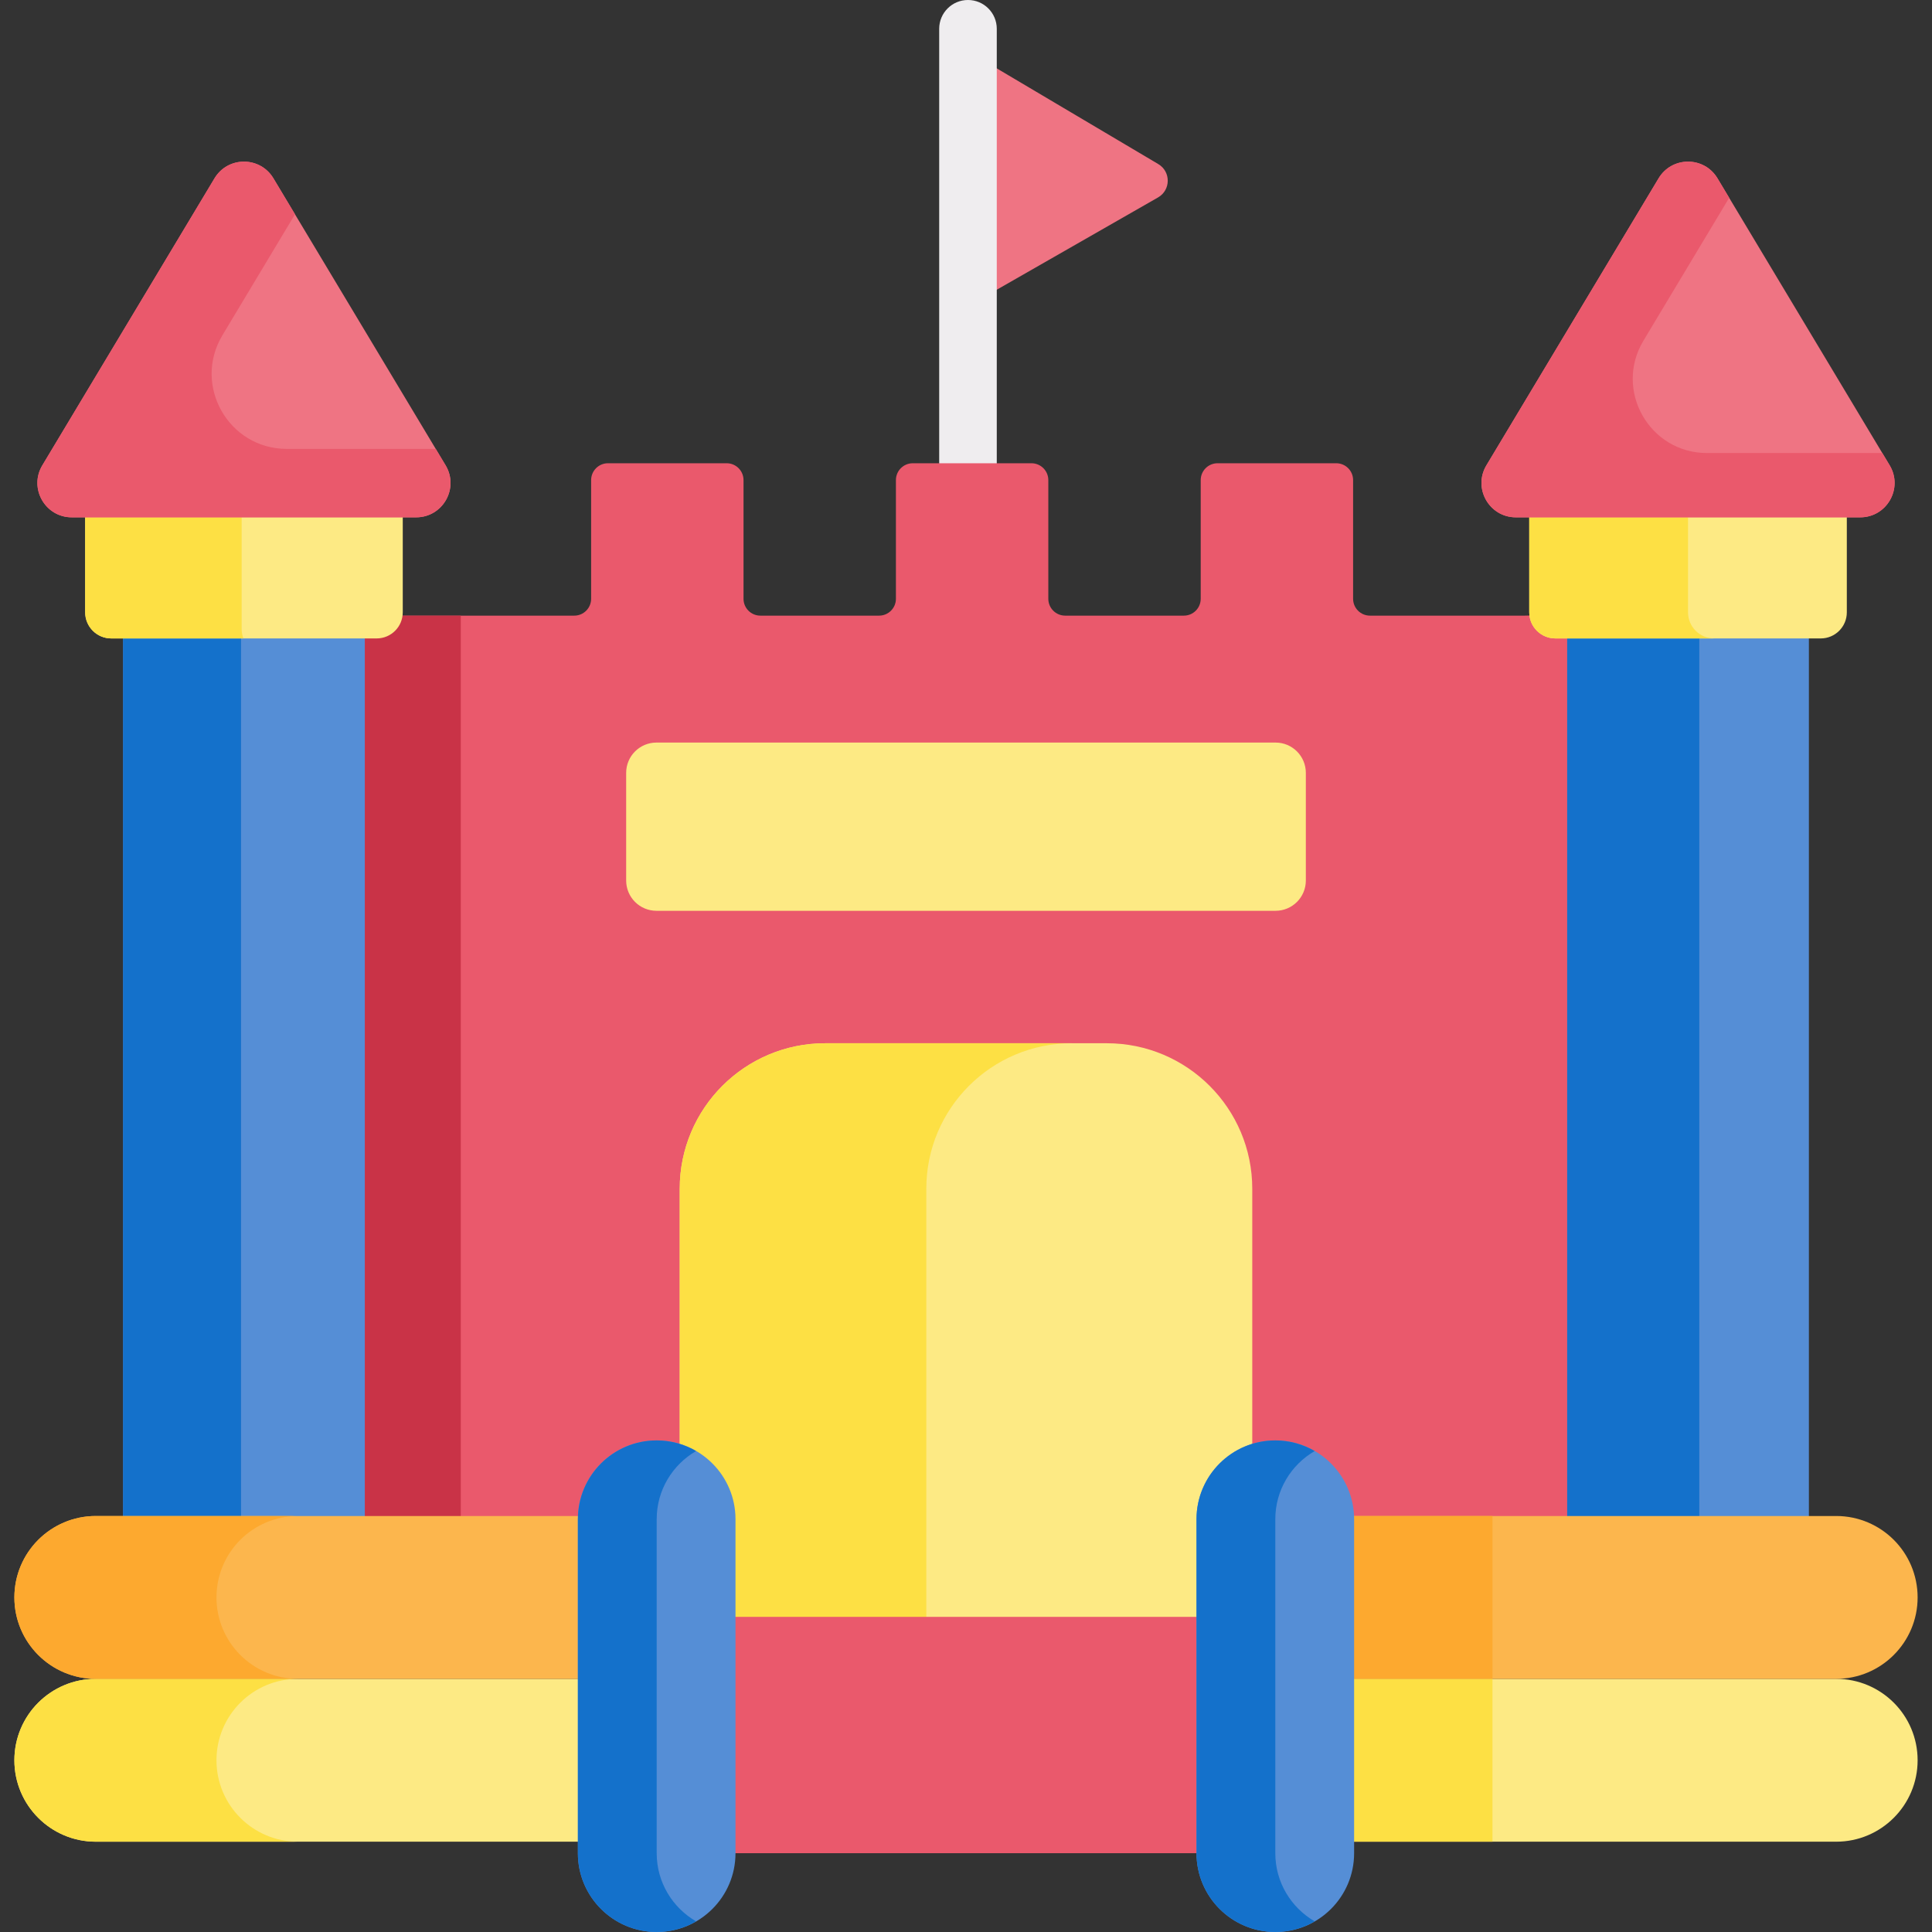<?xml version="1.0" encoding="UTF-8"?> <svg xmlns="http://www.w3.org/2000/svg" id="Capa_1" height="512" viewBox="0 0 503.273 503.273" width="512"><rect x="0" y="0" width="503.273" height="503.273" fill="#333333" stroke="none"/><g><g id="XMLID_467_"><g><path d="m301.723 42.74c3.32 1.97 3.28 6.78-.06 8.69l-47.7 27.3h-1.81v-64.29h1.81z" fill="#ef7483"></path></g><g><g><path d="m252.153 158.93c-4.142 0-7.5-3.357-7.5-7.5v-143.93c0-4.143 3.358-7.5 7.5-7.5s7.5 3.357 7.5 7.5v143.93c-.001 4.142-3.358 7.5-7.5 7.5z" fill="#efedef"></path></g></g></g><path d="m397.173 160.37h-40.306c-2.426 0-4.392-1.966-4.392-4.392v-30.914c0-2.426-1.966-4.392-4.392-4.392h-30.914c-2.426 0-4.392 1.966-4.392 4.392v30.914c0 2.426-1.966 4.392-4.392 4.392h-30.914c-2.426 0-4.392-1.966-4.392-4.392v-30.914c0-2.426-1.966-4.392-4.392-4.392h-30.914c-2.426 0-4.392 1.966-4.392 4.392v30.914c0 2.426-1.966 4.392-4.392 4.392h-30.914c-2.426 0-4.392-1.966-4.392-4.392v-30.914c0-2.426-1.966-4.392-4.392-4.392h-30.914c-2.426 0-4.392 1.966-4.392 4.392v30.914c0 2.426-1.966 4.392-4.392 4.392h-43.306-59.263v273.292s409.607 5.882 409.607 0 0-274.856 0-274.856z" fill="#ea596c"></path><path d="m326.207 373.929v-64.266c0-20.934-16.97-37.904-37.904-37.904h-73.332c-20.934 0-37.904 16.97-37.904 37.904v64.266 92.409h149.141v-92.409z" fill="#fdea84"></path><path d="m241.297 309.664c0-20.934 16.97-37.904 37.904-37.904h-64.231c-20.934 0-37.904 16.97-37.904 37.904v64.266 92.409h64.231v-92.409z" fill="#fde044"></path><path d="m311.682 482.745h-120.091-25.009v-61.563h25.009 120.091 24.391v61.563z" fill="#ea596c"></path><g><path d="m120.031 160.37h-13.743-59.264v273.292s29.66.426 73.006.934v-274.226z" fill="#c93347"></path><path d="m95.031 392.91v-224.603-24.908h-62.96v24.908 224.603 35.222h62.96z" fill="#558ed6"></path></g><path d="m62.787 427.632v-35.222-224.603-24.408h-30.716v24.908 224.603 35.222h62.96v-.5z" fill="#1471cb"></path><path d="m98.116 166.307h-69.13c-3.755 0-6.798-3.044-6.798-6.798v-33.745h82.727v33.745c-.001 3.754-3.044 6.798-6.799 6.798z" fill="#fdea84"></path><path d="m62.95 163.871v-33.745h41.964v-4.363h-82.726v33.745c0 3.755 3.044 6.798 6.798 6.798h34.421c-.291-.756-.457-1.576-.457-2.435z" fill="#fde044"></path><path d="m108.402 134.763h-89.702c-6.955 0-11.251-7.587-7.673-13.551l44.851-74.762c3.475-5.793 11.871-5.793 15.346 0l44.851 74.762c3.578 5.964-.718 13.551-7.673 13.551z" fill="#ef7483"></path><path d="m113.509 116.934h-38.807c-15.192 0-24.576-16.573-16.761-29.6l18.905-31.513-5.622-9.371c-3.475-5.793-11.871-5.793-15.346 0l-44.851 74.762c-3.578 5.964.718 13.551 7.673 13.551h89.702c6.955 0 11.251-7.587 7.673-13.551z" fill="#ea596c"></path><g id="XMLID_484_"><g><g><path d="m471.202 392.91v-224.603-24.908h-62.96v24.908 224.603 34.222h62.96z" fill="#558ed6"></path></g><path d="m442.651 168.307v-24.908h-34.409v24.908 224.603 34.222h34.409v-34.222z" fill="#1471cb"></path><path d="m493.317 443.539c3.84 3.84 6.21 9.15 6.21 15 0 11.71-9.5 21.21-21.21 21.21h-149.58v-42.42h149.58c5.86 0 11.16 2.38 15 6.21z" fill="#fdea84"></path><path d="m169.537 437.329v42.42h-144.58c-11.71 0-21.21-9.5-21.21-21.21 0-5.85 2.37-11.16 6.21-15 3.84-3.83 9.14-6.21 15-6.21z" fill="#fdea84"></path><path d="m493.317 401.119c3.84 3.84 6.21 9.15 6.21 15 0 11.71-9.5 21.21-21.21 21.21h-149.58v-42.42h149.58c5.86 0 11.16 2.38 15 6.21z" fill="#fcb64d"></path><path d="m328.737 437.329h60.043v42.42h-60.043z" fill="#fde044"></path><path d="m328.737 394.909h60.043v42.42h-60.043z" fill="#fda92f"></path><path d="m169.537 394.909v42.42h-144.58c-11.71 0-21.21-9.5-21.21-21.21 0-5.85 2.37-11.16 6.21-15 3.84-3.83 9.14-6.21 15-6.21z" fill="#fcb64d"></path><path d="m56.391 458.539c0-5.85 2.37-11.16 6.21-15 3.84-3.83 9.14-6.21 15-6.21h-52.644c-5.86 0-11.16 2.38-15 6.21-3.84 3.84-6.21 9.15-6.21 15 0 11.71 9.5 21.21 21.21 21.21h52.645c-11.711 0-21.211-9.5-21.211-21.21z" fill="#fde044"></path><path d="m56.391 416.119c0-5.85 2.37-11.16 6.21-15 3.84-3.83 9.14-6.21 15-6.21h-52.644c-5.86 0-11.16 2.38-15 6.21-3.84 3.84-6.21 9.15-6.21 15 0 11.71 9.5 21.21 21.21 21.21h52.645c-11.711 0-21.211-9.5-21.211-21.21z" fill="#fda92f"></path></g></g><path d="m405.157 166.307h69.13c3.755 0 6.798-3.044 6.798-6.798v-37.745h-82.727v37.745c.001 3.754 3.045 6.798 6.799 6.798z" fill="#fdea84"></path><path d="m439.722 159.508v-37.745h-41.363v37.745c0 3.755 3.044 6.798 6.798 6.798h41.363c-3.754.001-6.798-3.043-6.798-6.798z" fill="#fde044"></path><path d="m394.871 134.763h89.702c6.955 0 11.251-7.587 7.673-13.551l-44.851-74.762c-3.475-5.793-11.871-5.793-15.346 0l-44.851 74.762c-3.578 5.964.718 13.551 7.673 13.551z" fill="#ef7483"></path><path d="m490.327 118.012h-45.667c-15.013 0-24.287-16.378-16.563-29.252l22.341-37.239-3.042-5.071c-3.475-5.793-11.871-5.793-15.346 0l-44.851 74.762c-3.578 5.964.718 13.551 7.673 13.551h89.702c6.955 0 11.251-7.587 7.673-13.551z" fill="#ea596c"></path><path d="m332.274 237.257h-161.274c-4.357 0-7.889-3.532-7.889-7.889v-28.046c0-4.357 3.532-7.889 7.889-7.889h161.274c4.357 0 7.889 3.532 7.889 7.889v28.046c0 4.357-3.532 7.889-7.889 7.889z" fill="#fdea84"></path><path d="m171.064 503.273c-11.337 0-20.528-9.191-20.528-20.528v-87.001c0-11.337 9.191-20.528 20.528-20.528 11.337 0 20.528 9.191 20.528 20.528v87.001c-.001 11.338-9.191 20.528-20.528 20.528z" fill="#558ed6"></path><path d="m171.064 482.745v-87c0-7.594 4.134-14.208 10.264-17.759-3.022-1.75-6.52-2.769-10.264-2.769-11.337 0-20.528 9.19-20.528 20.528v87c0 11.337 9.191 20.528 20.528 20.528 3.743 0 7.242-1.019 10.264-2.769-6.13-3.551-10.264-10.165-10.264-17.759z" fill="#1471cb"></path><path d="m332.21 503.273c11.337 0 20.528-9.191 20.528-20.528v-87.001c0-11.337-9.191-20.528-20.528-20.528-11.337 0-20.528 9.191-20.528 20.528v87.001c0 11.338 9.19 20.528 20.528 20.528z" fill="#558ed6"></path><path d="m332.21 482.745v-87c0-7.594 4.134-14.208 10.264-17.759-3.022-1.75-6.52-2.769-10.264-2.769-11.337 0-20.528 9.19-20.528 20.528v87c0 11.337 9.191 20.528 20.528 20.528 3.743 0 7.242-1.019 10.264-2.769-6.13-3.551-10.264-10.165-10.264-17.759z" fill="#1471cb"></path></g></svg> 